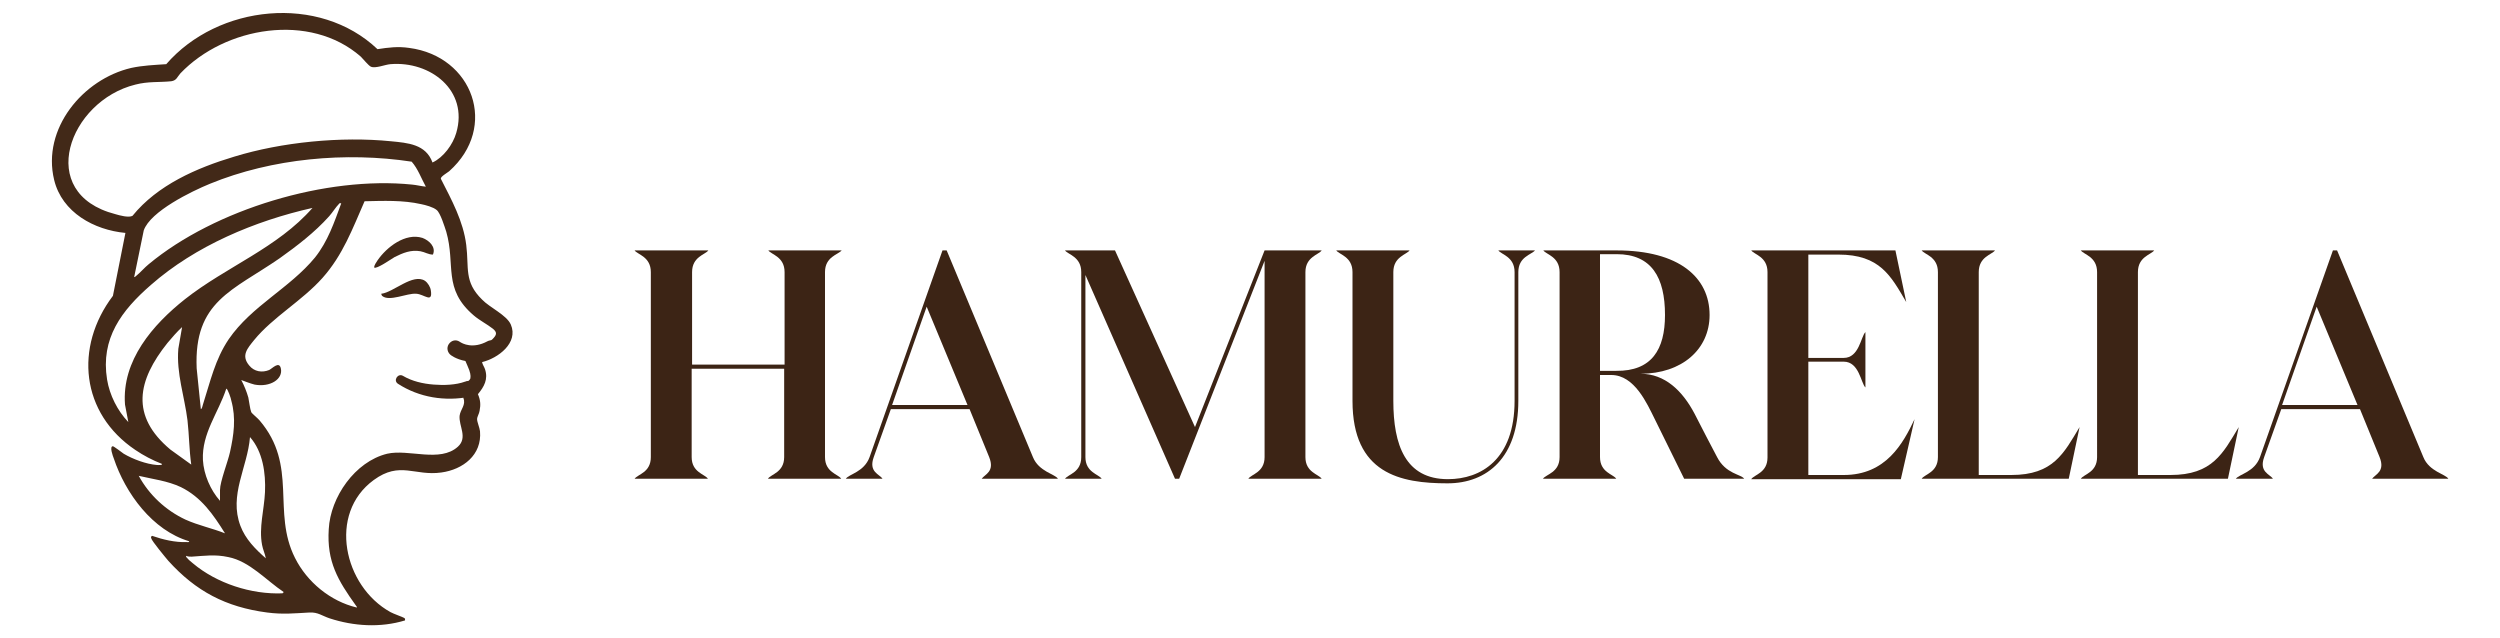 <?xml version="1.0" encoding="utf-8"?>
<!-- Generator: Adobe Illustrator 26.5.0, SVG Export Plug-In . SVG Version: 6.00 Build 0)  -->
<svg version="1.1" id="katman_1" xmlns="http://www.w3.org/2000/svg" xmlns:xlink="http://www.w3.org/1999/xlink" x="0px" y="0px"
	 viewBox="0 0 600 153" style="enable-background:new 0 0 600 153;" xml:space="preserve">
<style type="text/css">
	.st0{fill:#3C2415;}
	.st1{fill:#422918;}
	.st2{fill:none;}
</style>
<g>
	<path class="st0" d="M198,65.3v44.4c0,3.7,3.2,4.1,3.9,5.2h-17.6c0.7-1.1,3.9-1.5,3.9-5.2V88.5h-22.2v21.2c0,3.7,3.2,4.1,3.9,5.2
		h-17.6c0.8-1.1,3.9-1.5,3.9-5.2V65.3c0-3.7-3.2-4.2-3.9-5.2H170c-0.7,1-3.9,1.5-3.9,5.2v22.2h22.2V65.3c0-3.7-3.2-4.2-3.9-5.2h17.6
		C201.2,61.1,198,61.6,198,65.3"/>
	<path class="st0" d="M208.7,109.7l17.5-49.6h1l20.7,49.6c1.4,3.5,5.4,4.1,6,5.2h-18.3c0.8-1.1,3.2-1.7,1.8-5.2l-4.7-11.5h-18.9
		l-4.1,11.5c-1.3,3.6,1.4,4.1,2.1,5.2H203C203.7,113.8,207.4,113.3,208.7,109.7 M222.4,73.6l-8.3,23.6h18.1L222.4,73.6z"/>
	<path class="st0" d="M313.3,65.3v44.4c0,3.7,3.2,4.1,3.9,5.2h-17.6c0.7-1.1,3.9-1.5,3.9-5.2V62.6L283,114.9h-1L260.5,66v43.7
		c0,3.7,3.2,4.1,3.9,5.2h-8.8c0.8-1.1,3.9-1.5,3.9-5.2V65.3c0-3.7-3.2-4.2-3.9-5.2h12l19.2,42.4l16.7-42.4h13.7
		C316.6,61.1,313.3,61.6,313.3,65.3"/>
	<path class="st0" d="M364.4,65.3v30.9c0,13.5-7.4,19.8-17,19.8c-11.3,0-22.8-2.3-22.8-19.8V65.3c0-3.7-3.2-4.2-3.9-5.2h17.6
		c-0.7,1-3.9,1.5-3.9,5.2v30.9c0,10.6,2.9,18.8,13.1,18.8c7.9,0,16-4.7,16-18.8V65.3c0-3.7-3.2-4.2-3.9-5.2h8.8
		C367.6,61.1,364.4,61.6,364.4,65.3"/>
	<path class="st0" d="M374.3,109.7V65.3c0-3.7-3.2-4.2-3.9-5.2H388c15,0,22.3,6.5,22.3,15.5c0,8.2-6.6,14.1-16.6,14.1
		c5.9,0,10.1,4.1,13,9.6c2,3.9,3.7,7.2,5.4,10.4c2.1,4.1,5.8,4.1,6.5,5.2h-14.4l-7.1-14.4c-1.8-3.6-4.8-10.5-10.4-10.5H384v19.7
		c0,3.7,3.2,4.1,3.9,5.2h-17.6C371.1,113.8,374.3,113.4,374.3,109.7 M399.6,75.6c0-9-3.2-14.6-11.6-14.6H384v28h3.9
		C396.4,89.1,399.6,83.9,399.6,75.6"/>
	<path class="st0" d="M459.5,100.6l-3.3,14.4h-35.9c0.7-1.1,3.9-1.5,3.9-5.2V65.3c0-3.7-3.2-4.2-3.9-5.2h34.6l2.6,12.4
		c-3.7-6.3-6.3-11.4-16.3-11.4H434v24.8h8.5c3.7,0,4.1-5.1,5.2-6.2V93c-1.1-1.1-1.5-6.2-5.2-6.2H434V114h8.5
		C452.6,114,456.7,106.5,459.5,100.6"/>
	<path class="st0" d="M499.1,102.5l-2.6,12.4h-35.3c0.7-1.1,3.9-1.5,3.9-5.2V65.3c0-3.7-3.2-4.2-3.9-5.2h17.6
		c-0.7,1-3.9,1.5-3.9,5.2V114h7.8C492.8,114,495.3,108.8,499.1,102.5"/>
	<path class="st0" d="M537.3,102.5l-2.6,12.4h-35.3c0.7-1.1,3.9-1.5,3.9-5.2V65.3c0-3.7-3.2-4.2-3.9-5.2H517c-0.7,1-3.9,1.5-3.9,5.2
		V114h7.8C531,114,533.5,108.8,537.3,102.5"/>
	<path class="st0" d="M542.4,109.7l17.5-49.6h1l20.7,49.6c1.4,3.5,5.4,4.1,6,5.2h-18.3c0.8-1.1,3.2-1.7,1.8-5.2l-4.7-11.5h-18.9
		l-4.1,11.5c-1.3,3.6,1.4,4.1,2.1,5.2h-8.9C537.4,113.8,541.1,113.3,542.4,109.7 M556,73.6l-8.3,23.6h18.1L556,73.6z"/>
	<g>
		<g>
			<path class="st1" d="M103.9,61.1c-1.1,0-1.9-0.6-3-0.8c-2.3-0.4-4.2,0.4-6.2,1.4c-0.7,0.4-4.4,3-4.9,2.5c0-0.6,0.5-1.2,0.8-1.7
				c2.2-3.2,6.7-6.7,10.8-5.4C103,57.7,104.7,59.3,103.9,61.1z"/>
		</g>
		<g>
			<path class="st1" d="M91.7,71c-0.1-0.1-0.2-0.4-0.2-0.5c2.9-0.3,7.6-5,10.5-3.1c0.7,0.5,1.3,1.5,1.4,2.3c0.5,3.2-1.6,0.9-3.5,0.8
				C97.7,70.3,93.4,72.5,91.7,71z"/>
		</g>
		<g>
			<g>
				<path class="st2" d="M44.4,71.8C54.3,64,66.6,59.5,75,49.9C61.2,53,46.9,59,36.1,68.4c-7,6.1-12.1,12.9-10.5,22.7
					c0.6,3.7,2.5,7.5,5.1,10.2L30,97.1C29.2,86.5,36.7,77.9,44.4,71.8z"/>
			</g>
			<g>
				<path class="st2" d="M43.5,116.9c-3.2-1.5-6.7-1.9-10.1-2.7c2.4,4.6,6.4,8.3,11.2,10.5c3.1,1.4,6.4,2.1,9.6,3.3
					C51.3,123.5,48.5,119.2,43.5,116.9z"/>
			</g>
			<g>
				<path class="st2" d="M98.9,44.3c1.1,0.1,2.2,0.4,3.3,0.5c-1.1-2-1.9-4.3-3.4-6c-15.9-2.4-33.6-0.9-48.4,5.3
					c-4.3,1.8-14.3,6.6-15.9,11.2l-2.3,11.2c0.3,0.1,0.3-0.1,0.5-0.3c1-0.8,2-2,3-2.8C51.6,50.2,78.4,42.2,98.9,44.3z"/>
			</g>
			<g>
				<path class="st2" d="M40.8,107.9l5,3.6c-0.5-3.5-0.4-7.1-0.9-10.6c-0.7-5.7-2.7-11.3-2.2-17.2l0.9-5.2c-1.2,1.2-2.4,2.5-3.5,3.8
					C33,91.3,31.2,99.8,40.8,107.9z"/>
			</g>
			<g>
				<path class="st2" d="M112.8,90.5C112.7,90.5,112.7,90.6,112.8,90.5C112.7,90.6,112.7,90.5,112.8,90.5z"/>
			</g>
			<g>
				<path class="st2" d="M45.9,133.6c-0.4,0-0.9,0-1.3-0.2c-0.1,0.3,0.1,0.3,0.2,0.5c0.3,0.3,1.1,1,1.4,1.3c5.7,4.8,14,7.5,21.5,7.2
					l0.1-0.3c-4.2-2.8-8.2-7.4-13.3-8.4C51.4,133,49,133.4,45.9,133.6z"/>
			</g>
			<g>
				<path class="st2" d="M54.3,93.4c-1.9,5.8-6,10.7-5.6,17.1c0.2,3.5,1.8,7.2,4.1,9.8v-2.6c0-2,1.9-6.8,2.4-9.1
					c1-4.1,1.5-8.2,0.3-12.3C55.4,95.9,54.6,93.2,54.3,93.4z"/>
			</g>
			<g>
				<path class="st2" d="M75.5,61.7c3.1-3.9,4.6-8.4,6.3-13c-0.4-0.1-0.4,0-0.6,0.2c-0.8,0.8-1.5,2.1-2.3,2.9
					C75.5,55.7,71.3,59,67.1,62c-11.2,7.8-20.6,10.3-19.9,26.5l1,9.8c0.3-0.1,0.4-0.8,0.5-1.1c1.8-5.6,2.9-10.7,6.2-15.7
					C60.4,73.4,69.5,69.2,75.5,61.7z"/>
			</g>
			<g>
				<path class="st2" d="M60.1,105c-0.6,7.3-5.2,13.9-2.3,21.3c1.2,3.2,3.6,5.6,6.1,7.8c-0.3-1.1-0.7-2.1-0.9-3.2
					c-0.8-4.3,0.6-8.4,0.8-12.7C63.9,113.7,63.1,108.5,60.1,105z"/>
			</g>
			<g>
				<path class="st2" d="M31.8,51.8c6-7.4,15.5-11.5,24.4-14.2c11.4-3.5,25.7-4.9,37.6-3.7c4.1,0.4,8.3,0.7,10,5.1
					c2.6-1.3,4.9-4.4,5.7-7.1c3-10.2-6.2-17.2-15.8-16.5C92.3,15.5,90,16.5,89,16c-0.6-0.3-1.7-1.8-2.4-2.4
					C74.4,2.9,54,6.4,43.3,17.6c-0.8,0.8-0.9,1.7-2.2,1.9c-3,0.3-5.4,0-8.6,0.8c-15.9,3.9-24.2,26.1-4.8,31.1
					C28.7,51.7,30.9,52.3,31.8,51.8z"/>
			</g>
			<g>
				<path class="st1" d="M122.6,77.9c-1-2.3-5.1-4.1-6.9-6c-4.4-4.3-3.1-7.6-3.8-13.1c-0.7-5.7-3.5-10.8-6.1-15.9
					c-0.1-0.5,1.5-1.4,2-1.8c11.9-10.6,5.7-27.6-9.6-29.6c-2.7-0.4-5-0.1-7.6,0.3C76.6-1.5,52.3,1.1,39.9,15.4
					c-2.9,0.2-5.6,0.3-8.4,0.9C19.9,19,10,30.9,13,43.2c1.9,7.8,9.6,12,17.1,12.7l-3,15.1c-9.3,12.3-7.7,28.2,5.4,37
					c1.9,1.3,4.2,2.5,6.3,3.3c0.4,0.4-0.9,0.3-1.1,0.3c-2.6-0.2-5.8-1.4-8-2.7c-0.4-0.3-2.4-1.8-2.6-1.8c-0.9,0,0,2.4,0.2,2.9
					c2.8,8.4,9.3,17.3,18.1,19.9c0,0.3-0.4,0.2-0.6,0.2c-2.8,0.1-5.7-0.6-8.3-1.5c-0.3,0.2-0.3,0.3-0.2,0.6c0.1,0.6,3.5,4.7,4.1,5.4
					c6.6,7.3,13.8,11.1,23.7,12.4c3.8,0.5,6.5,0.2,10.2,0c2-0.1,3,0.8,4.8,1.4c5.8,1.9,12.2,2.3,18.1,0.5c0-0.3,0.1-0.4-0.2-0.6
					c-0.3-0.2-2.6-1-3.3-1.4c-11.2-6.2-15.1-23.6-4-31.7c6.3-4.6,9.8-0.9,16.2-1.8c5.2-0.7,9.8-4.2,9.3-9.9
					c-0.1-0.9-0.7-2.2-0.7-2.9c0-0.6,0.5-1.3,0.6-2c0.3-1.5,0.2-2.6-0.4-4c1.5-1.8,2.5-3.6,1.7-6c-0.2-0.6-0.6-1.1-0.7-1.7
					C119.5,86,124.5,82.3,122.6,77.9z M27.7,51.4c-19.4-5-11.1-27.2,4.8-31.1c3.1-0.8,5.6-0.5,8.6-0.8c1.3-0.2,1.4-1,2.2-1.9
					C54,6.4,74.4,2.9,86.6,13.6c0.6,0.6,1.8,2.1,2.4,2.4c1.1,0.5,3.4-0.5,4.7-0.6c9.6-0.8,18.8,6.3,15.8,16.5
					c-0.8,2.8-3.1,5.9-5.7,7.1c-1.6-4.4-5.9-4.7-10-5.1c-11.9-1.2-26.2,0.2-37.6,3.7c-9,2.7-18.4,6.8-24.4,14.2
					C30.9,52.3,28.7,51.7,27.7,51.4z M62.9,130.8c0.2,1.1,0.7,2.1,0.9,3.2c-2.5-2.2-4.9-4.6-6.1-7.8c-2.8-7.4,1.7-14,2.3-21.3
					c3.1,3.5,3.8,8.7,3.6,13.2C63.4,122.4,62.1,126.6,62.9,130.8z M54.9,81.4c-3.3,4.9-4.4,10.1-6.2,15.7c-0.1,0.3-0.2,1-0.5,1.1
					l-1-9.8C46.5,72.3,55.8,69.8,67.1,62c4.2-3,8.4-6.2,11.9-10.1c0.8-0.9,1.6-2.2,2.3-2.9c0.2-0.2,0.1-0.3,0.6-0.2
					c-1.7,4.6-3.2,9.1-6.3,13C69.5,69.2,60.4,73.4,54.9,81.4z M55.2,108.5c-0.5,2.3-2.4,7.1-2.4,9.1v2.6c-2.3-2.6-3.9-6.3-4.1-9.8
					c-0.3-6.4,3.7-11.3,5.6-17.1c0.3-0.2,1.2,2.5,1.2,2.8C56.7,100.4,56.1,104.4,55.2,108.5z M35.7,63.4c-1,0.8-2,2-3,2.8
					c-0.2,0.1-0.2,0.3-0.5,0.3l2.3-11.2c1.6-4.6,11.5-9.4,15.9-11.2c14.9-6.1,32.6-7.7,48.4-5.3c1.5,1.7,2.3,4,3.4,6
					c-1.1-0.1-2.2-0.4-3.3-0.5C78.4,42.2,51.6,50.2,35.7,63.4z M30,97.1l0.8,4.2c-2.6-2.7-4.5-6.5-5.1-10.2
					c-1.6-9.9,3.5-16.6,10.5-22.7C46.9,59,61.2,53,75,49.9C66.6,59.5,54.3,64,44.4,71.8C36.7,77.9,29.2,86.5,30,97.1z M40.2,82.3
					c1.1-1.3,2.2-2.6,3.5-3.8l-0.9,5.2c-0.5,5.9,1.5,11.5,2.2,17.2c0.4,3.5,0.4,7.1,0.9,10.6l-5-3.6C31.2,99.8,33,91.3,40.2,82.3z
					 M44.5,124.7c-4.7-2.2-8.7-5.9-11.2-10.5c3.4,0.8,6.9,1.2,10.1,2.7c4.9,2.4,7.8,6.6,10.6,11.1C51,126.8,47.6,126.1,44.5,124.7z
					 M67.8,142.4c-7.5,0.3-15.8-2.4-21.5-7.2c-0.4-0.3-1.2-1-1.4-1.3c-0.2-0.2-0.3-0.2-0.2-0.5c0.4,0.2,0.8,0.2,1.3,0.2
					c3.1-0.2,5.6-0.6,8.8,0.1c5.1,1,9.1,5.6,13.3,8.4L67.8,142.4z M111.2,95.5c0.7,1.7-0.7,2.7-0.9,4.3c-0.2,2.5,2,5.2-0.4,7.4
					c-4.3,3.9-11.8,0.5-17,1.7c-7.7,1.9-13.6,10.4-14,18.1c-0.5,7.8,2.2,12.3,6.5,18.3c0.1,0.1,0.4,0.5,0.2,0.5
					c-6.3-1.5-11.9-6.1-14.8-11.9c-5.6-11.1,0.8-22.1-8.5-33c-0.4-0.5-1.9-1.7-2-2c-0.3-0.7-0.5-2.6-0.7-3.5c-0.4-1.4-1-2.9-1.7-4.2
					c0,0,2.3,0.9,3.2,1.1c3.7,0.7,6.9-1.3,6.3-3.9c-0.4-1.8-2,0-2.8,0.4c-1.7,0.7-3.6,0.4-4.8-1.1c-2-2.4-0.4-4.1,1.2-6.1
					c4.5-5.5,11.5-9.4,16.4-14.9c4.9-5.5,7.2-11.8,10.1-18.4c4.5-0.1,9.2-0.3,13.6,0.7c1,0.2,2.9,0.7,3.7,1.4c0.9,0.7,1.9,4,2.3,5.2
					c2.3,8-0.9,13.7,6.6,20.1c1.4,1.2,3.2,2.1,4.6,3.2c1.1,0.9,0.9,1.5-0.1,2.5c-1.1,1.1-3.4,1.8-5,2c-0.5,0.1-1.6,0.2-2.3,0.2
					c-0.1,0-0.2,0.1-0.2,0.3c0.2,1,0.9,2.5,1.5,3.9c0.7,1.5,0.8,2.4,0.7,2.9c0,0,0,0.1,0,0.1c-0.3,0.8-1.2,0.9-1.5,1"/>
			</g>
		</g>
		<g>
			<path class="st1" d="M112.8,95.2c-6,1.2-12.2,0.2-17.3-3.1c-1.2-0.8,0-2.6,1.2-1.9c2.2,1.3,4.8,1.9,7.4,2.1
				c2.4,0.2,5.3,0.1,7.5-0.7C114.2,90.6,115.4,94.4,112.8,95.2L112.8,95.2z"/>
		</g>
		<g>
			<path class="st1" d="M113.5,86.8c-2.6,0-4.5-1-5.2-1.5c-0.9-0.6-1.2-1.8-0.6-2.7c0.6-0.9,1.7-1.2,2.6-0.6
				c0.7,0.5,3.2,1.8,6.7-0.1c0.9-0.5,2.1-0.1,2.6,0.8c0.5,0.9,0.1,2.1-0.8,2.6C116.9,86.5,115.1,86.8,113.5,86.8z"/>
		</g>
	</g>
</g>
</svg>
